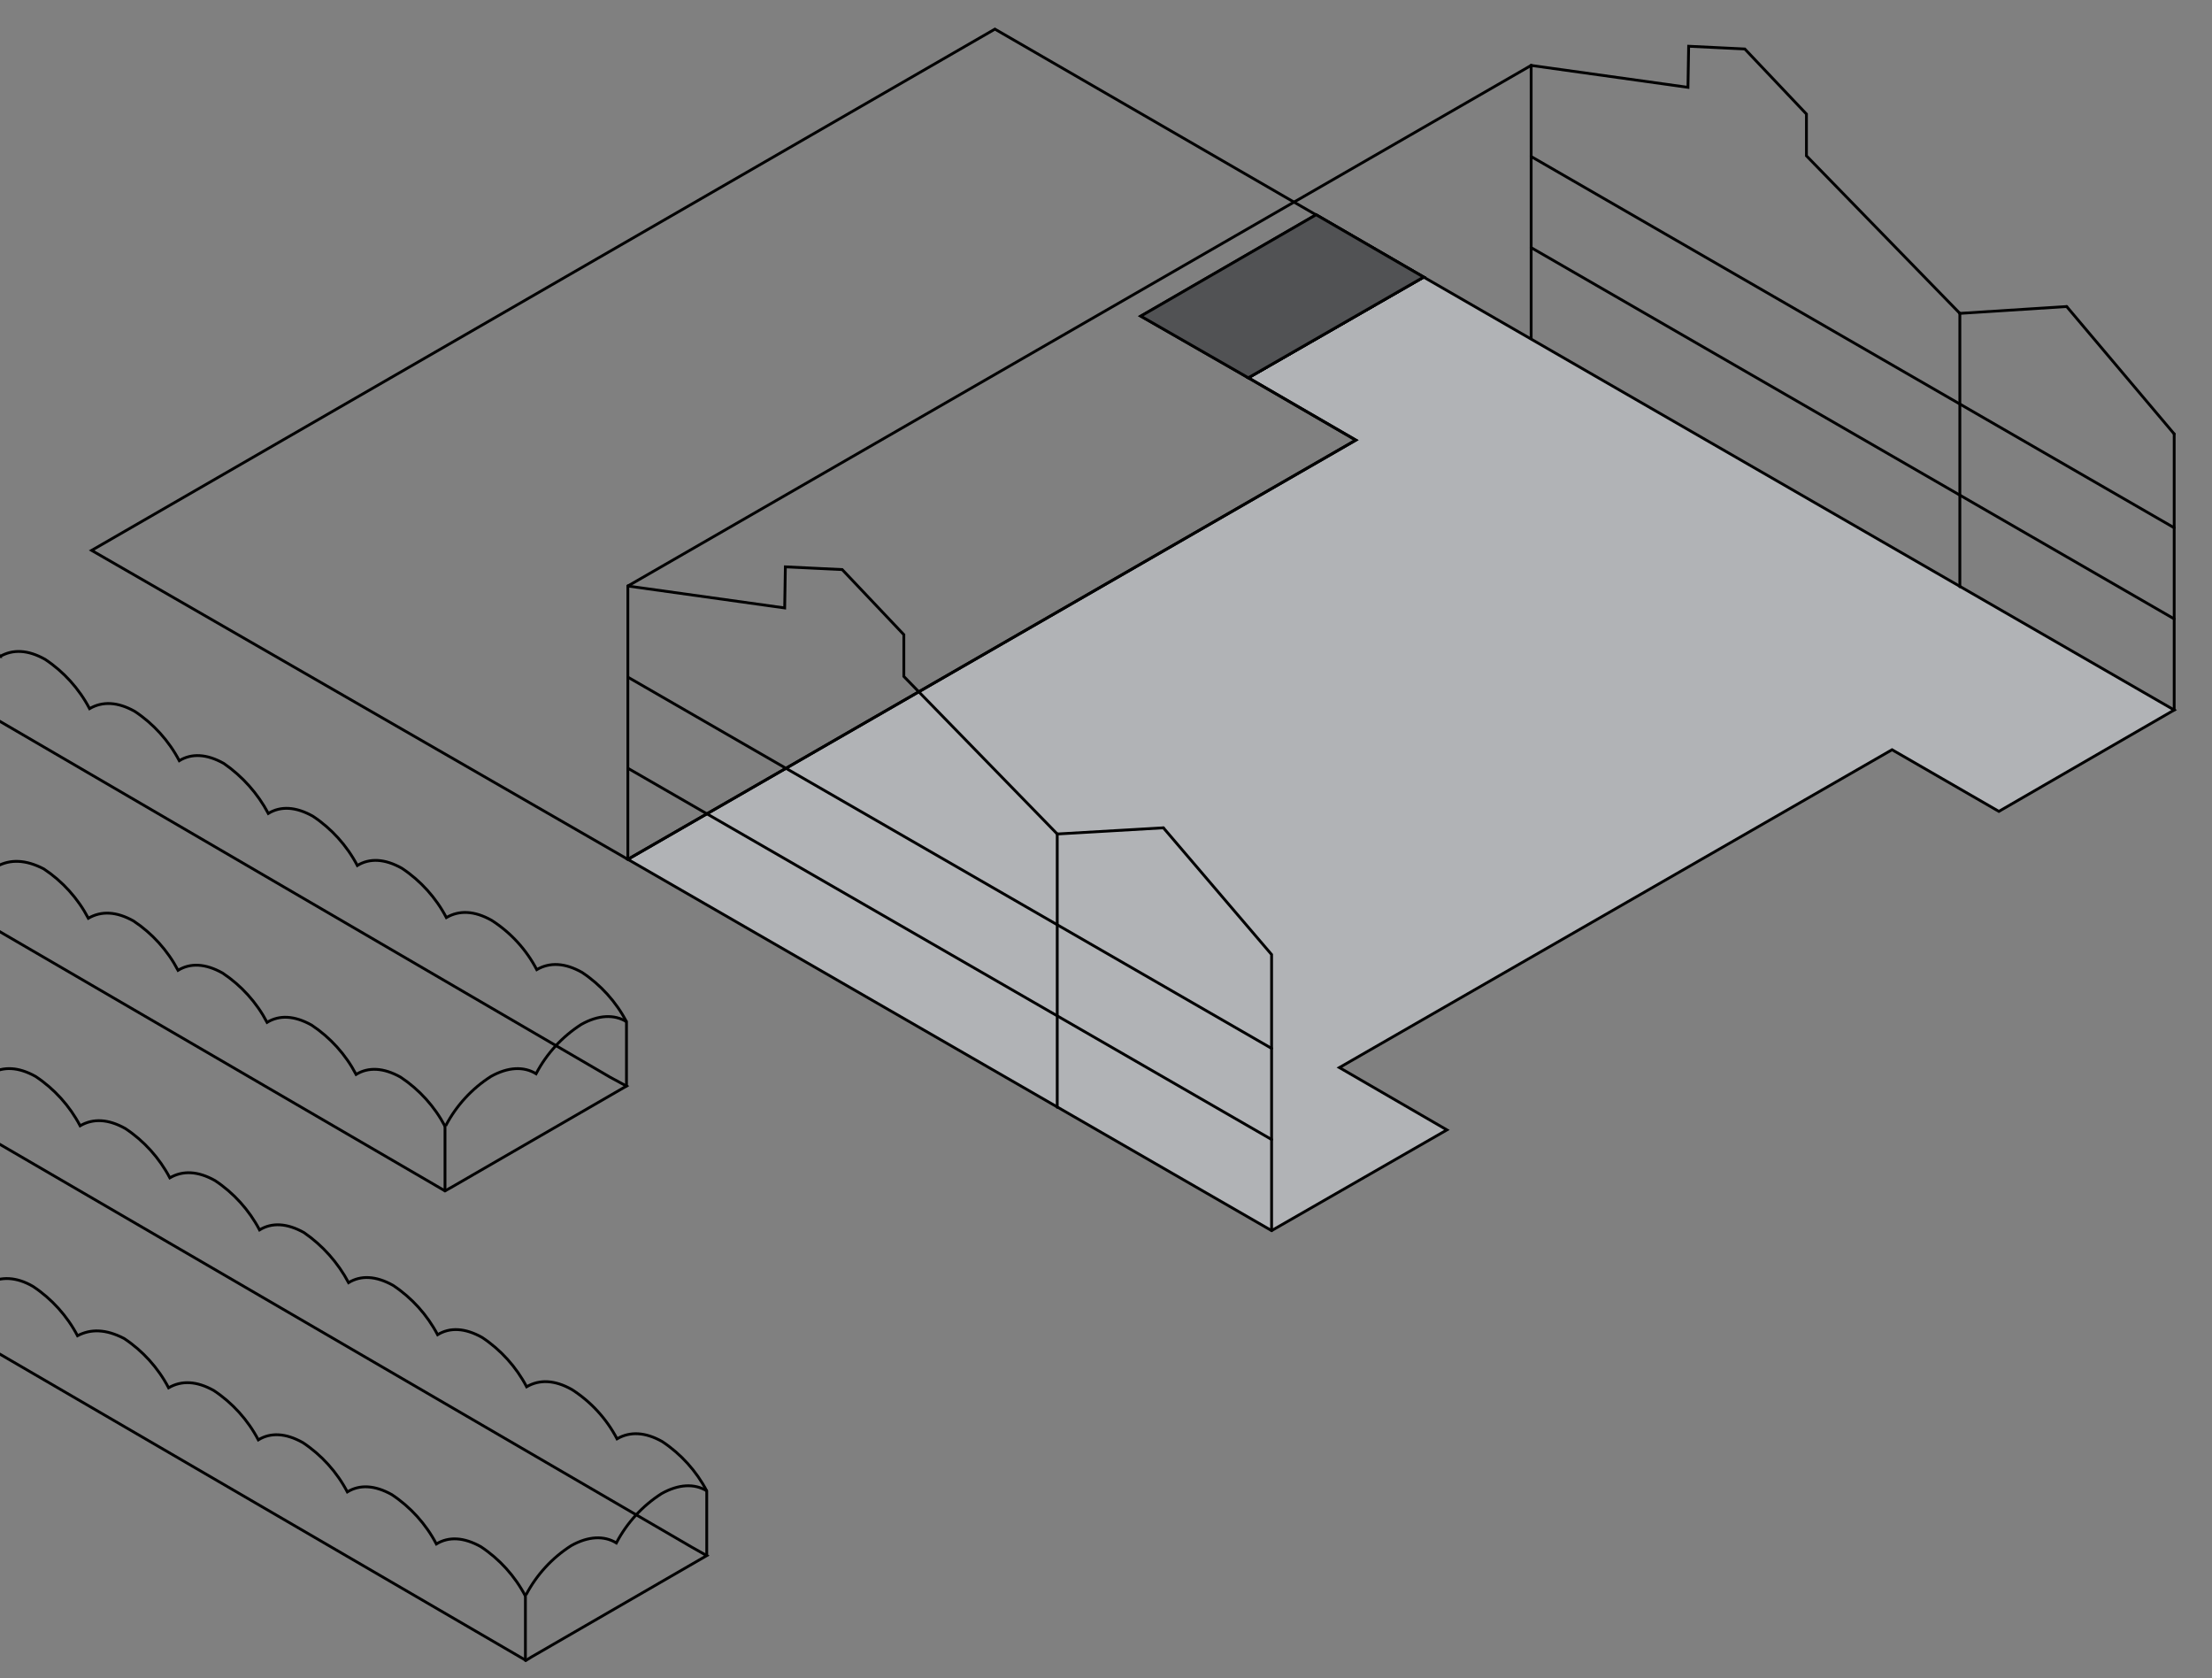 <svg width="323" height="245" viewBox="0 0 323 245" fill="none" xmlns="http://www.w3.org/2000/svg">
<rect x="0" y="0" width="323" height="245" fill="#808080" stroke="none"/>
<g clip-path="url(#clip0_2122_1542)">
<path d="M207.88 40.45L182.28 55.15L197.98 64.25L91.68 125.45L185.68 179.65L211.28 164.95L195.58 155.85L276.28 109.45L291.88 118.45L317.48 103.65L207.88 40.45Z" fill="#B1B3B6"/>
<path d="M211.28 164.95L185.68 179.65L91.68 125.45L197.98 64.25L182.28 55.15L207.88 40.45L317.48 103.65L291.88 118.45L276.28 109.45L195.58 155.85L211.28 164.95Z" stroke="black" stroke-width="0.41" stroke-miterlimit="10" stroke-linecap="round"/>
<path d="M91.48 149.15C89.68 148.05 87.38 148.15 84.88 149.55C82.09 151.334 79.815 153.816 78.28 156.75C76.48 155.65 74.18 155.75 71.68 157.15C68.89 158.934 66.615 161.416 65.08 164.35" stroke="black" stroke-width="0.41" stroke-miterlimit="10"/>
<path d="M91.479 149.15C89.951 146.242 87.716 143.766 84.979 141.95C82.479 140.55 80.279 140.45 78.379 141.55C76.844 138.616 74.569 136.134 71.779 134.35C69.279 132.95 67.079 132.85 65.179 133.95C63.651 131.042 61.416 128.566 58.679 126.75C56.179 125.35 53.979 125.25 52.179 126.35C50.651 123.442 48.416 120.966 45.679 119.15C43.179 117.75 40.979 117.65 39.179 118.75C37.627 115.832 35.398 113.329 32.679 111.45C30.179 110.05 27.979 109.95 26.179 111.05C24.651 108.142 22.416 105.666 19.679 103.85C17.179 102.45 14.979 102.35 13.079 103.45C11.551 100.542 9.316 98.066 6.579 96.25C4.079 94.85 1.879 94.75 -0.021 95.85H-0.001C-1.529 92.942 -3.764 90.466 -6.501 88.65C-9.001 87.25 -11.201 87.15 -13.101 88.25" stroke="black" stroke-width="0.41" stroke-miterlimit="10"/>
<path d="M91.48 158.55L65.88 173.35L64.98 173.85L-39.82 112.85L-13.32 97.55L89.08 157.25L91.48 158.55Z" stroke="black" stroke-width="0.41" stroke-miterlimit="10"/>
<path d="M64.999 164.45C63.471 161.543 61.236 159.067 58.499 157.25C55.999 155.85 53.799 155.75 51.999 156.85C50.471 153.943 48.236 151.467 45.499 149.65C42.999 148.25 40.799 148.15 38.999 149.25C37.471 146.343 35.236 143.867 32.499 142.05C29.999 140.65 27.799 140.55 25.999 141.65C24.471 138.743 22.236 136.267 19.499 134.45C16.999 133.05 14.799 132.95 12.899 134.05C11.371 131.143 9.136 128.667 6.399 126.85C3.699 125.45 1.499 125.45 -0.401 126.45C-1.929 123.543 -4.164 121.067 -6.901 119.25C-9.301 117.85 -11.601 117.75 -13.501 118.85C-15.008 115.812 -17.327 113.251 -20.201 111.45C-22.701 110.05 -24.901 109.95 -26.801 111.05C-28.329 108.143 -30.564 105.667 -33.301 103.85C-35.801 102.45 -38.001 102.35 -39.801 103.45" stroke="black" stroke-width="0.41" stroke-miterlimit="10"/>
<path d="M64.98 173.85V164.45" stroke="black" stroke-width="0.41" stroke-miterlimit="10" stroke-linecap="round"/>
<path d="M91.48 149.15V158.55" stroke="black" stroke-width="0.41" stroke-miterlimit="10" stroke-linecap="round"/>
<path d="M182.28 55.15L197.98 64.25L91.68 125.45L13.38 80.35L145.28 4.25L207.88 40.45L182.28 55.15Z" stroke="black" stroke-width="0.41" stroke-miterlimit="10"/>
<path d="M182.28 55.15L166.58 46.15L192.18 31.35L207.88 40.45L182.28 55.15Z" fill="white" stroke="black" stroke-width="0.41" stroke-miterlimit="10"/>
<path d="M182.28 55.15L166.58 46.15L192.18 31.35L207.88 40.45L182.28 55.15Z" fill="#515254" stroke="black" stroke-width="0.41" stroke-miterlimit="10"/>
<path d="M317.479 103.65V63.35" stroke="black" stroke-width="0.41" stroke-miterlimit="10" stroke-linecap="round"/>
<path d="M286.18 85.65V45.75" stroke="black" stroke-width="0.41" stroke-miterlimit="10" stroke-linecap="round"/>
<path d="M223.58 49.45V9.55" stroke="black" stroke-width="0.41" stroke-miterlimit="10" stroke-linecap="round"/>
<path d="M223.58 36.15L317.48 90.35" stroke="black" stroke-width="0.41" stroke-miterlimit="10" stroke-linecap="round"/>
<path d="M223.58 22.85L317.48 77.05" stroke="black" stroke-width="0.41" stroke-miterlimit="10" stroke-linecap="round"/>
<path d="M185.68 179.65V139.35L169.88 120.85" stroke="black" stroke-width="0.41" stroke-miterlimit="10" stroke-linecap="round"/>
<path d="M154.38 121.75L169.88 120.85" stroke="black" stroke-width="0.41" stroke-miterlimit="10" stroke-linecap="round"/>
<path d="M154.38 161.65V121.75" stroke="black" stroke-width="0.41" stroke-miterlimit="10" stroke-linecap="round"/>
<path d="M91.68 85.55L114.58 88.75L114.68 82.75L122.98 83.15L131.98 92.65V98.75L154.38 121.75" stroke="black" stroke-width="0.41" stroke-miterlimit="10" stroke-linecap="round"/>
<path d="M317.479 63.35L301.779 44.75" stroke="black" stroke-width="0.41" stroke-miterlimit="10" stroke-linecap="round"/>
<path d="M286.18 45.75L301.78 44.75" stroke="black" stroke-width="0.41" stroke-miterlimit="10" stroke-linecap="round"/>
<path d="M223.58 9.55L246.48 12.75L246.58 6.75L254.78 7.15L263.78 16.65V22.75L286.18 45.75" stroke="black" stroke-width="0.41" stroke-miterlimit="10" stroke-linecap="round"/>
<path d="M91.68 85.55L223.58 9.55" stroke="black" stroke-width="0.41" stroke-miterlimit="10" stroke-linecap="round"/>
<path d="M91.68 125.45V85.55" stroke="black" stroke-width="0.41" stroke-miterlimit="10" stroke-linecap="round"/>
<path d="M91.68 112.15L185.68 166.35" stroke="black" stroke-width="0.41" stroke-miterlimit="10" stroke-linecap="round"/>
<path d="M91.68 98.85L185.68 153.05" stroke="black" stroke-width="0.41" stroke-miterlimit="10" stroke-linecap="round"/>
<path d="M103.201 217.646C101.401 216.546 99.101 216.646 96.601 218.046C93.811 219.83 91.536 222.312 90.001 225.246C88.201 224.146 85.901 224.246 83.401 225.646C80.611 227.43 78.336 229.912 76.801 232.846" stroke="black" stroke-width="0.41" stroke-miterlimit="10"/>
<path d="M103.2 217.647C101.671 214.739 99.436 212.263 96.7 210.447C94.2 209.047 92 208.947 90.1 210.047C88.565 207.113 86.289 204.631 83.5 202.847C81 201.447 78.8 201.347 76.9 202.447C75.371 199.539 73.136 197.063 70.4 195.247C67.9 193.847 65.7 193.747 63.9 194.847C62.371 191.939 60.136 189.463 57.4 187.647C54.9 186.247 52.7 186.147 50.9 187.247C49.347 184.329 47.118 181.826 44.4 179.947C41.9 178.547 39.7 178.447 37.9 179.547C36.371 176.639 34.136 174.163 31.4 172.347C28.9 170.947 26.7 170.847 24.8 171.947C23.271 169.039 21.036 166.563 18.3 164.747C15.8 163.347 13.6 163.247 11.7 164.347C10.171 161.439 7.936 158.963 5.2 157.147C2.7 155.747 0.5 155.647 -1.4 156.747" stroke="black" stroke-width="0.41" stroke-miterlimit="10"/>
<path d="M103.2 227.096L77.6 241.896L76.8 242.396L-28 181.396L-1.5 166.196L100.9 225.796L103.2 227.096Z" stroke="black" stroke-width="0.41" stroke-miterlimit="10"/>
<path d="M76.719 232.997C75.191 230.089 72.956 227.613 70.219 225.797C67.719 224.397 65.519 224.297 63.719 225.397C62.191 222.489 59.956 220.013 57.219 218.197C54.719 216.797 52.52 216.697 50.719 217.797C49.191 214.889 46.956 212.413 44.219 210.597C41.719 209.197 39.52 209.097 37.719 210.197C36.191 207.289 33.956 204.813 31.22 202.997C28.72 201.597 26.52 201.497 24.619 202.597C23.091 199.689 20.856 197.213 18.119 195.397C15.419 193.997 13.22 193.997 11.319 194.997C9.791 192.089 7.556 189.613 4.82 187.797C2.42 186.397 0.12 186.297 -1.78 187.397C-3.288 184.359 -5.607 181.798 -8.48 179.997C-10.98 178.597 -13.181 178.497 -14.98 179.597C-16.509 176.689 -18.744 174.213 -21.48 172.397C-23.98 170.997 -26.18 170.897 -27.98 171.997" stroke="black" stroke-width="0.41" stroke-miterlimit="10"/>
<path d="M76.721 242.396V232.996" stroke="black" stroke-width="0.41" stroke-miterlimit="10" stroke-linecap="round"/>
<path d="M103.2 217.646V227.046" stroke="black" stroke-width="0.41" stroke-miterlimit="10" stroke-linecap="round"/>
</g>
<defs>
<clipPath id="clip0_2122_1542">
<rect width="323" height="245" fill="white"/>
</clipPath>
</defs>
</svg>
